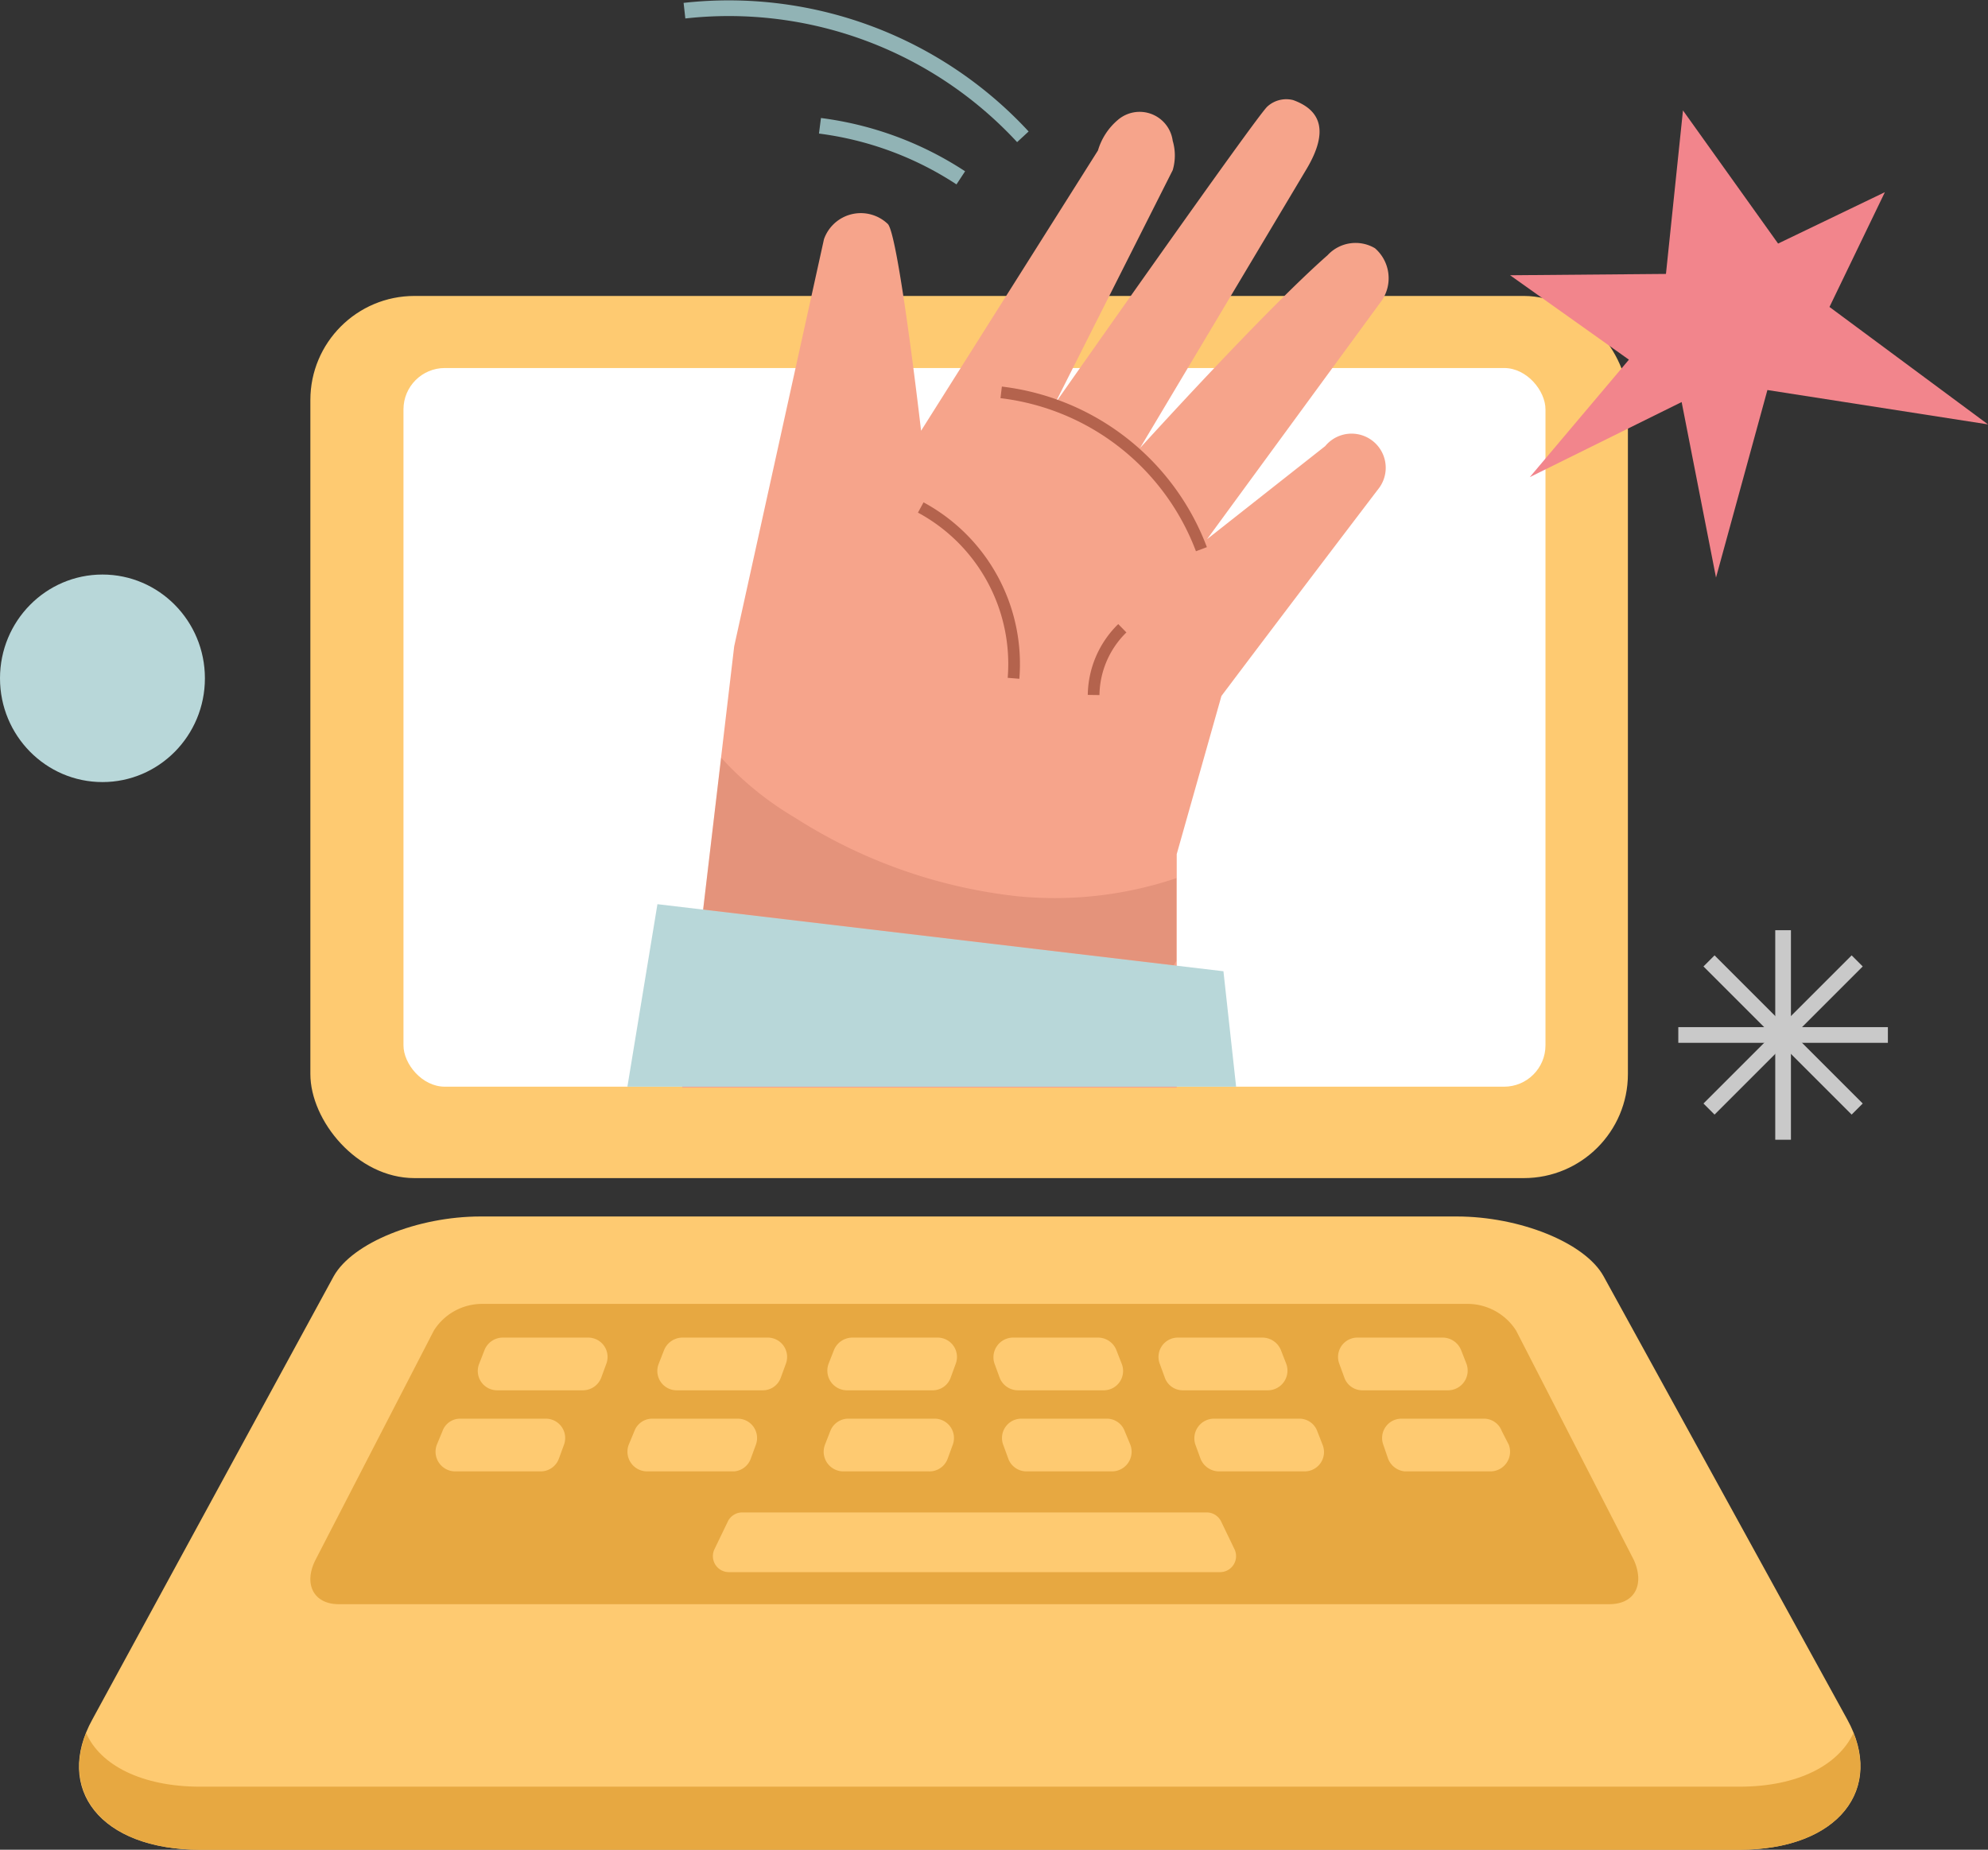 <svg xmlns="http://www.w3.org/2000/svg" viewBox="0 0 59.57 55.44"><rect x="0" y="0" width="59.57" height="55.44" fill="#333333" stroke="none"/><g id="Layer_2" data-name="Layer 2"><g id="Layer_1-2" data-name="Layer 1"><rect x="9.3" y="8.87" width="39.48" height="26.44" rx="3.12" fill="#feca71"/><path d="M52.12,55.44H6c-3,0-4.38-1.83-3.23-3.91L10,38.25c.56-1,2.51-1.79,4.4-1.79H43.65c1.88,0,3.84.78,4.4,1.79l7.3,13.28C56.5,53.61,55.09,55.44,52.12,55.44Z" fill="#feca71"/><path d="M48.22,48.08H10.15c-.75,0-1.06-.6-.7-1.32L13,39.88a1.71,1.71,0,0,1,1.43-.8H44a1.73,1.73,0,0,1,1.43.8l3.53,6.88C49.28,47.48,49,48.08,48.22,48.08Z" fill="#e7a841"/><rect x="12.09" y="11.03" width="34.22" height="21.54" rx="1.24" fill="#fff"/><path d="M52.12,53.55H6c-1.76,0-3-.65-3.42-1.61-.76,1.91.64,3.5,3.42,3.5H52.12c2.77,0,4.18-1.59,3.42-3.5C55.09,52.9,53.88,53.55,52.12,53.55Z" fill="#e7a841"/><path d="M22,19.37l2.69-12.2a1.17,1.17,0,0,1,1.91-.46c.32.29,1,6.2,1,6.2l5.3-8.4a1.9,1.9,0,0,1,.59-.91,1,1,0,0,1,1.65.62,1.55,1.55,0,0,1,0,.88l-3.53,7s6.1-8.7,6.37-8.91A.84.84,0,0,1,38.75,3c.83.3,1.07.93.41,2.05l-5,8.38S37.9,9.3,39.78,7.65a1.14,1.14,0,0,1,1.42-.21A1.19,1.19,0,0,1,41.41,9l-5.24,7.16,3.54-2.79a1,1,0,0,1,1.58,1.3s-2.94,3.86-4.69,6.19L35.26,25.6l0,7H20.44Z" fill="#f6a48b"/><path d="M36.56,47.12H21.84a.48.48,0,0,1-.43-.69l.4-.83a.48.48,0,0,1,.43-.27H36.16a.48.48,0,0,1,.43.27l.4.83A.48.48,0,0,1,36.56,47.12Z" fill="#feca71"/><path d="M17.47,41.67H14.9a.58.58,0,0,1-.54-.8l.16-.41a.59.59,0,0,1,.54-.37h2.56a.58.58,0,0,1,.55.78l-.15.41A.59.59,0,0,1,17.47,41.67Z" fill="#feca71"/><path d="M16.2,44.1H13.63a.59.59,0,0,1-.54-.8l.17-.41a.56.56,0,0,1,.54-.37h2.55a.58.58,0,0,1,.55.78l-.15.41A.58.58,0,0,1,16.2,44.1Z" fill="#feca71"/><path d="M22.85,41.67H20.28a.58.58,0,0,1-.54-.8l.16-.41a.6.6,0,0,1,.54-.37H23a.58.58,0,0,1,.55.78l-.15.41A.57.57,0,0,1,22.85,41.67Z" fill="#feca71"/><path d="M22,44.1H19.39a.59.59,0,0,1-.55-.8l.17-.41a.57.57,0,0,1,.54-.37H22.1a.58.58,0,0,1,.55.78l-.15.41A.58.58,0,0,1,22,44.1Z" fill="#feca71"/><path d="M27.94,41.67H25.37a.59.59,0,0,1-.54-.8l.16-.41a.6.6,0,0,1,.55-.37h2.55a.58.58,0,0,1,.55.78l-.15.41A.57.57,0,0,1,27.94,41.67Z" fill="#feca71"/><path d="M27.83,44.1H25.26a.59.59,0,0,1-.54-.8l.16-.41a.58.58,0,0,1,.55-.37H28a.58.58,0,0,1,.55.78l-.15.41A.58.58,0,0,1,27.83,44.1Z" fill="#feca71"/><path d="M40.83,41.67H43.4a.59.59,0,0,0,.54-.8l-.16-.41a.6.6,0,0,0-.55-.37H40.68a.58.58,0,0,0-.55.78l.15.41A.57.57,0,0,0,40.83,41.67Z" fill="#feca71"/><path d="M42.09,44.1h2.57a.59.59,0,0,0,.55-.8L45,42.89a.57.57,0,0,0-.54-.37H42a.58.58,0,0,0-.55.78l.14.41A.6.6,0,0,0,42.09,44.1Z" fill="#feca71"/><path d="M35.45,41.67H38a.59.59,0,0,0,.54-.8l-.16-.41a.6.6,0,0,0-.55-.37H35.3a.58.58,0,0,0-.55.78l.15.41A.57.57,0,0,0,35.45,41.67Z" fill="#feca71"/><path d="M36.52,44.1h2.57a.58.58,0,0,0,.54-.8l-.16-.41a.57.57,0,0,0-.54-.37H36.37a.59.59,0,0,0-.55.78l.15.41A.6.6,0,0,0,36.52,44.1Z" fill="#feca71"/><path d="M30.5,41.67h2.57a.58.58,0,0,0,.54-.8l-.16-.41a.59.59,0,0,0-.54-.37H30.35a.59.59,0,0,0-.55.78l.15.41A.59.59,0,0,0,30.5,41.67Z" fill="#feca71"/><path d="M30.75,44.1h2.57a.59.59,0,0,0,.55-.8l-.17-.41a.57.57,0,0,0-.54-.37H30.61a.58.58,0,0,0-.55.78l.15.41A.58.58,0,0,0,30.75,44.1Z" fill="#feca71"/><path d="M27.59,15.21a5.33,5.33,0,0,1,2.78,5.12" fill="none" stroke="#b4634d" stroke-miterlimit="10" stroke-width="0.35"/><path d="M30,11.76a7.34,7.34,0,0,1,6,4.7" fill="none" stroke="#b4634d" stroke-miterlimit="10" stroke-width="0.35"/><path d="M33.63,18.83a2.85,2.85,0,0,0-.86,2" fill="none" stroke="#b4634d" stroke-miterlimit="10" stroke-width="0.35"/><path d="M20.51.32A12,12,0,0,1,30.65,4.1" fill="none" stroke="#91b3b5" stroke-miterlimit="10" stroke-width="0.47"/><path d="M24.57,3.77a10,10,0,0,1,4.22,1.56" fill="none" stroke="#91b3b5" stroke-miterlimit="10" stroke-width="0.47"/><polygon points="18.8 32.57 19.7 27.1 36.66 29.11 37.04 32.57 18.8 32.57" fill="#b8d7d9"/><path d="M35.17,28.93l.08-.13V26.32a11.44,11.44,0,0,1-4.79.54,15.51,15.51,0,0,1-6.65-2.36,9.44,9.44,0,0,1-2.2-1.79l-.54,4.55Z" fill="#b4634d" opacity="0.26"/><ellipse cx="3.07" cy="20.33" rx="3.07" ry="3.11" fill="#b8d7d9"/><polygon points="49.92 8.21 50.43 3.31 53.28 7.3 56.48 5.76 54.82 9.2 59.57 12.72 52.96 11.69 51.42 17.31 50.39 12.05 45.84 14.3 48.81 10.78 45.25 8.25 49.92 8.21" fill="#f2858c"/><line x1="53.43" y1="27.88" x2="53.43" y2="34.16" fill="none" stroke="#c9c9c9" stroke-miterlimit="10" stroke-width="0.47"/><line x1="56.57" y1="31.02" x2="50.29" y2="31.02" fill="none" stroke="#c9c9c9" stroke-miterlimit="10" stroke-width="0.47"/><line x1="55.65" y1="28.8" x2="51.21" y2="33.24" fill="none" stroke="#c9c9c9" stroke-miterlimit="10" stroke-width="0.47"/><line x1="55.65" y1="33.24" x2="51.21" y2="28.8" fill="none" stroke="#c9c9c9" stroke-miterlimit="10" stroke-width="0.47"/></g></g></svg>